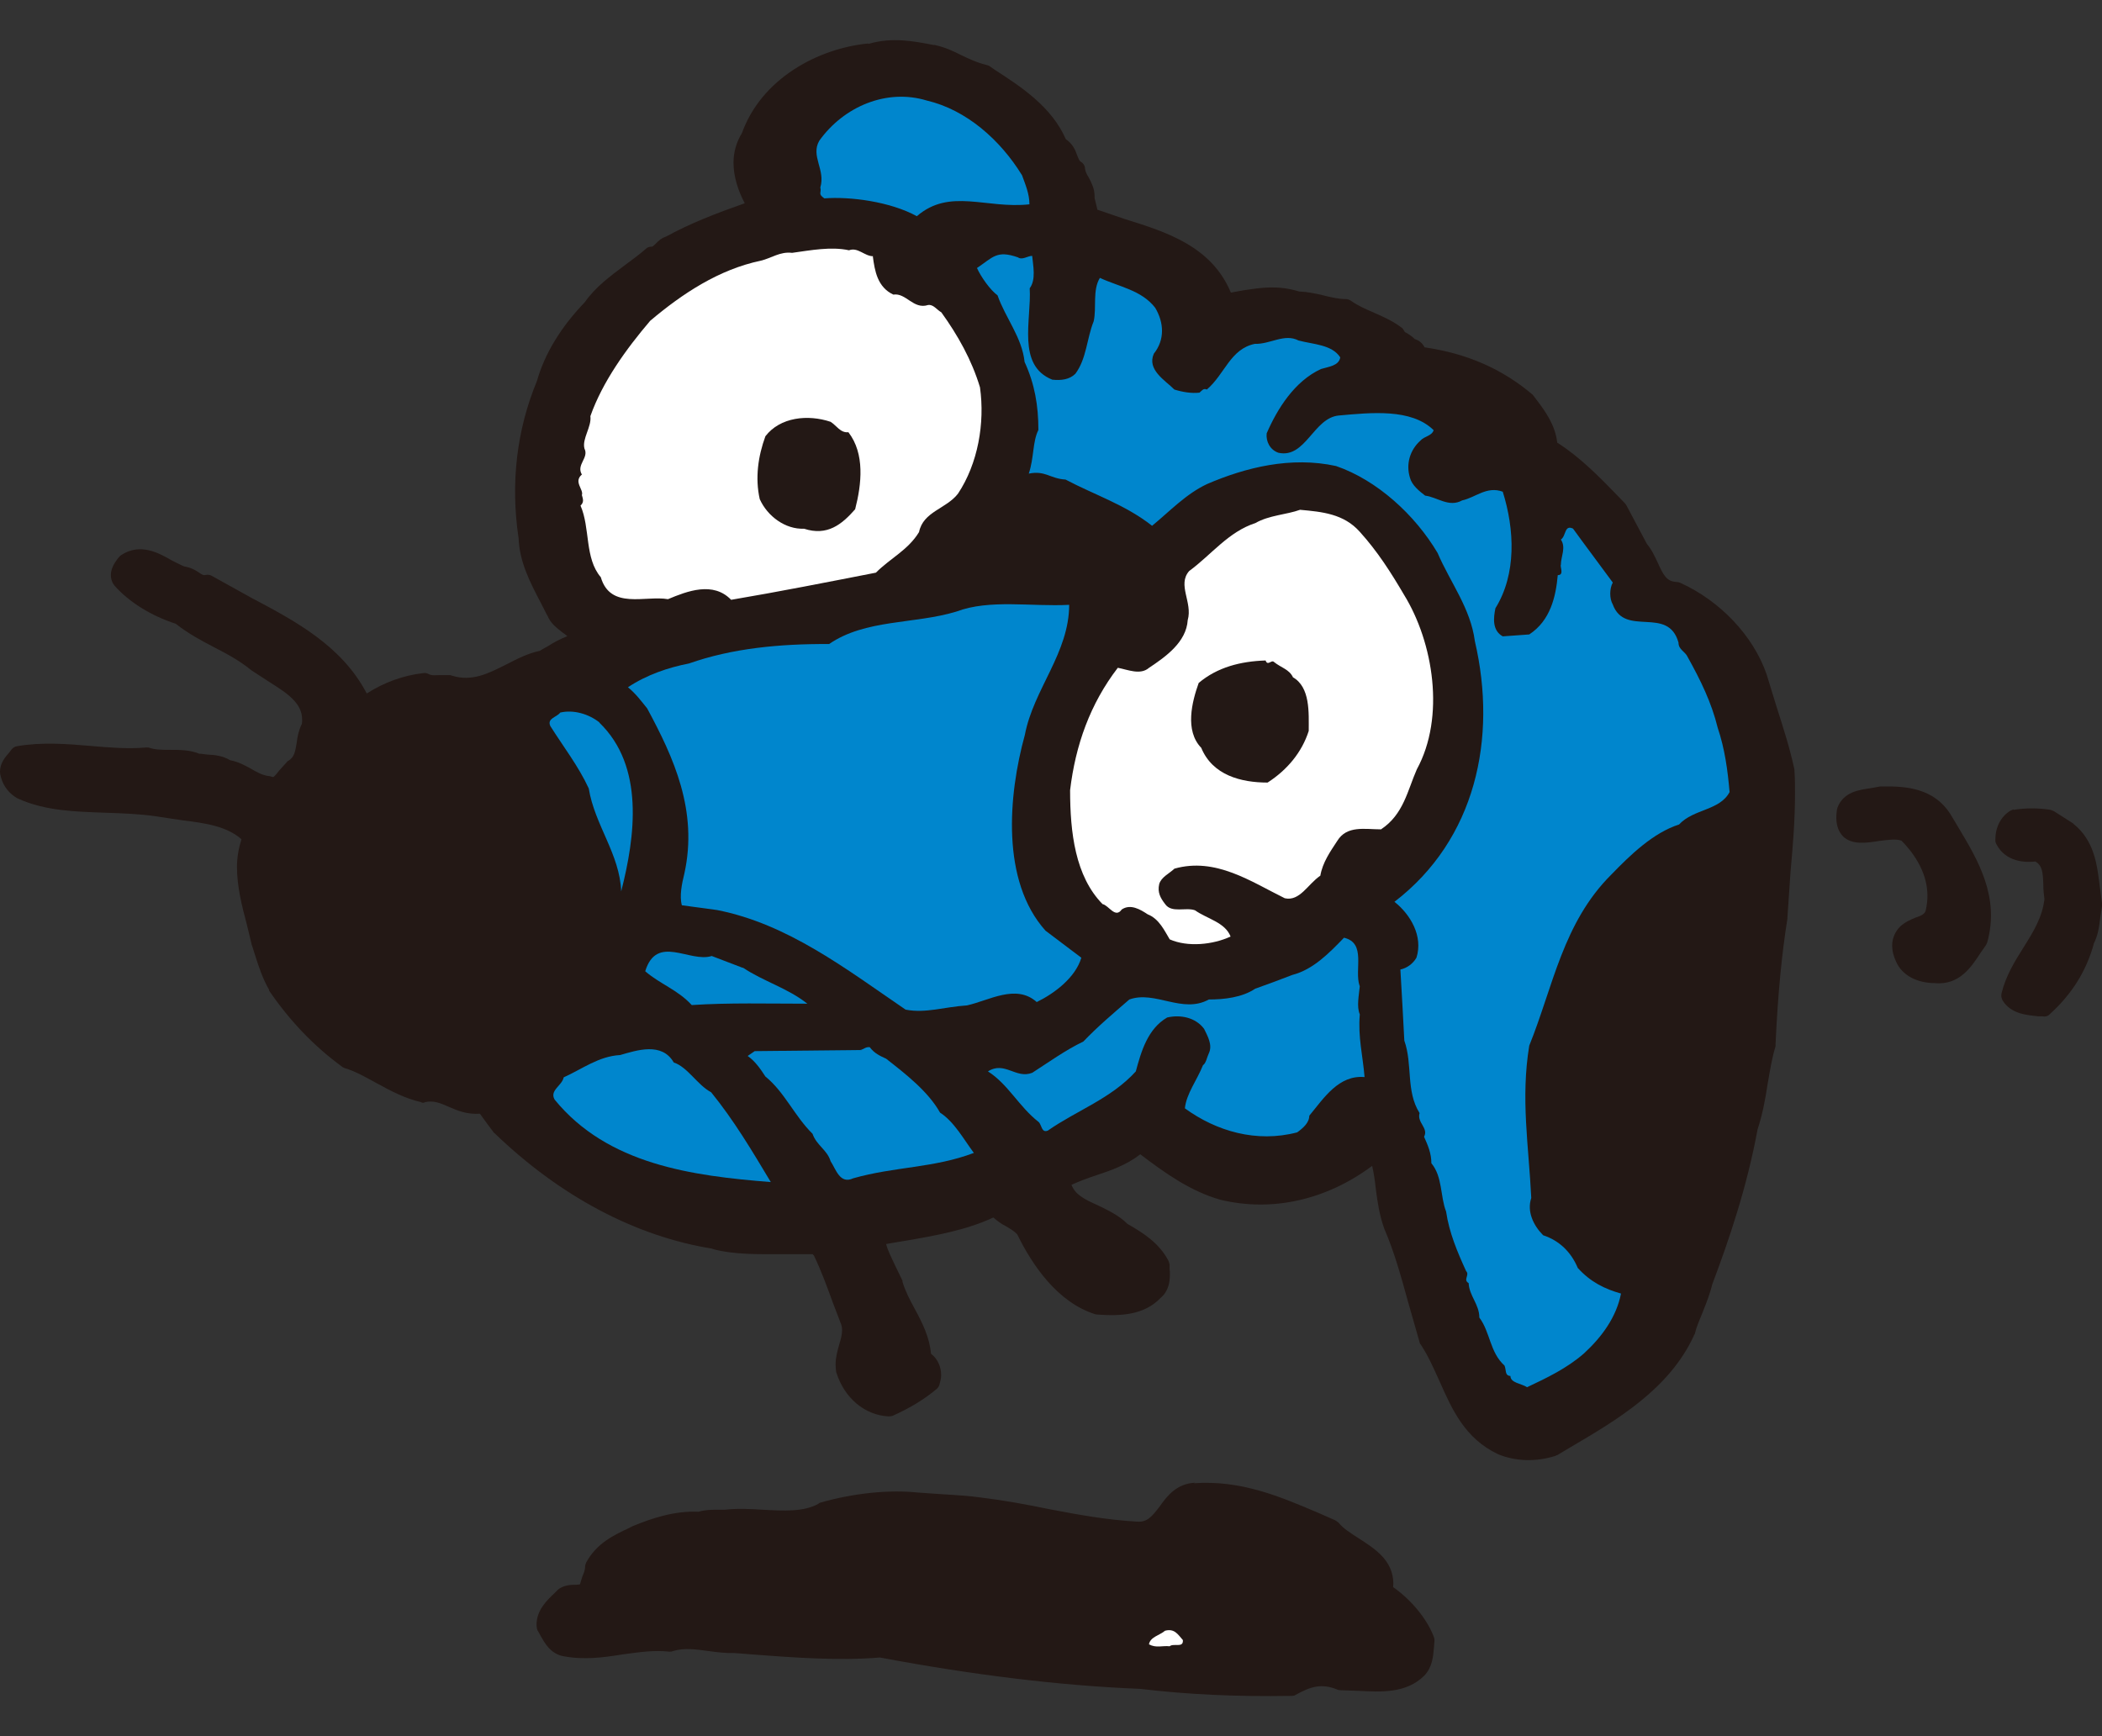 <svg width="23" height="19" viewBox="0 0 23 19" fill="none" xmlns="http://www.w3.org/2000/svg">
<rect x="0" y="0" width="23" height="19" fill="#333333" stroke="none"/>
<path d="M9.498 0.476C8.958 0.529 8.325 0.856 8.112 1.474C8.112 1.464 8.115 1.455 8.121 1.452C8.057 1.554 8.026 1.665 8.026 1.782C8.026 1.933 8.078 2.091 8.149 2.224C7.828 2.338 7.553 2.443 7.279 2.594C7.285 2.594 7.291 2.588 7.303 2.585C7.242 2.6 7.202 2.637 7.174 2.668C7.149 2.693 7.14 2.699 7.134 2.699C7.106 2.699 7.084 2.705 7.066 2.724C6.992 2.789 6.911 2.847 6.828 2.909C6.677 3.023 6.519 3.137 6.399 3.307C6.14 3.576 5.958 3.872 5.874 4.174C5.874 4.168 5.874 4.165 5.877 4.165C5.655 4.699 5.584 5.283 5.674 5.888C5.674 5.888 5.674 5.878 5.674 5.875C5.68 6.147 5.803 6.378 5.924 6.61L5.992 6.743C5.992 6.743 5.988 6.733 5.988 6.73C6.019 6.82 6.093 6.872 6.155 6.922C6.18 6.937 6.195 6.953 6.208 6.962C6.13 6.993 6.059 7.03 5.998 7.07C5.998 7.07 5.914 7.116 5.908 7.122C5.775 7.15 5.655 7.212 5.541 7.271C5.34 7.372 5.164 7.462 4.945 7.394C4.933 7.391 4.933 7.388 4.923 7.388H4.819C4.769 7.388 4.726 7.397 4.689 7.376C4.67 7.366 4.652 7.363 4.633 7.366C4.411 7.391 4.204 7.468 4.013 7.589C3.741 7.07 3.241 6.801 2.75 6.542L2.327 6.307C2.306 6.292 2.275 6.286 2.25 6.292C2.229 6.298 2.213 6.292 2.17 6.261C2.133 6.236 2.081 6.209 2.016 6.199C2.01 6.199 1.883 6.135 1.883 6.135C1.738 6.051 1.534 5.937 1.324 6.076C1.315 6.082 1.303 6.094 1.296 6.104L1.284 6.119C1.259 6.153 1.213 6.218 1.213 6.292C1.213 6.323 1.219 6.36 1.244 6.397C1.247 6.397 1.25 6.406 1.253 6.409C1.411 6.588 1.655 6.74 1.923 6.826C2.059 6.934 2.204 7.011 2.346 7.085C2.491 7.159 2.627 7.234 2.75 7.335L2.945 7.462C3.158 7.595 3.306 7.7 3.306 7.876C3.306 7.888 3.306 7.906 3.303 7.922C3.269 7.99 3.254 8.061 3.247 8.126C3.229 8.231 3.22 8.286 3.155 8.326C3.145 8.332 3.149 8.326 3.142 8.336L3.056 8.431C3.037 8.456 3.003 8.499 2.988 8.505C2.988 8.502 2.982 8.502 2.982 8.502C2.973 8.502 2.954 8.493 2.945 8.493C2.877 8.487 2.815 8.453 2.747 8.413C2.679 8.376 2.608 8.336 2.519 8.32C2.439 8.271 2.349 8.261 2.272 8.258L2.173 8.246C2.173 8.246 2.182 8.246 2.189 8.252C2.084 8.206 1.969 8.206 1.861 8.206C1.775 8.206 1.695 8.206 1.627 8.181C1.617 8.181 1.599 8.178 1.59 8.181C1.392 8.197 1.198 8.181 0.991 8.163C0.732 8.141 0.46 8.119 0.188 8.166C0.164 8.169 0.139 8.184 0.123 8.206L0.102 8.234C0.059 8.283 0 8.351 0 8.444C0 8.468 0.006 8.49 0.012 8.511C0.037 8.604 0.102 8.687 0.191 8.737C0.194 8.737 0.198 8.737 0.198 8.74C0.5 8.876 0.827 8.882 1.148 8.894C1.333 8.9 1.528 8.907 1.713 8.934C1.707 8.934 2.003 8.978 2.003 8.978C2.25 9.008 2.479 9.042 2.642 9.184C2.611 9.283 2.593 9.385 2.593 9.487C2.593 9.703 2.648 9.919 2.701 10.117L2.753 10.333C2.753 10.333 2.753 10.342 2.757 10.345L2.794 10.462C2.834 10.586 2.871 10.703 2.945 10.833C2.945 10.833 2.945 10.839 2.945 10.842C3.167 11.166 3.429 11.444 3.741 11.672C3.75 11.682 3.76 11.682 3.769 11.688C3.892 11.725 4.004 11.79 4.121 11.854C4.275 11.938 4.43 12.021 4.606 12.061C4.621 12.071 4.636 12.071 4.652 12.061C4.748 12.04 4.822 12.074 4.914 12.114C5.01 12.157 5.115 12.197 5.251 12.188C5.294 12.25 5.396 12.385 5.396 12.385C5.399 12.392 5.405 12.398 5.408 12.398C6.124 13.089 6.952 13.531 7.8 13.666H7.788C8.035 13.734 8.307 13.725 8.575 13.725C8.575 13.725 8.822 13.725 8.893 13.725C8.899 13.731 8.899 13.738 8.905 13.738C8.986 13.907 9.047 14.074 9.112 14.253L9.189 14.454C9.189 14.454 9.193 14.46 9.193 14.466C9.208 14.497 9.214 14.525 9.214 14.556C9.214 14.602 9.202 14.651 9.183 14.713C9.165 14.778 9.143 14.852 9.143 14.932C9.143 14.96 9.146 14.988 9.149 15.012C9.149 15.012 9.149 15.022 9.152 15.022C9.239 15.299 9.461 15.485 9.717 15.5C9.733 15.5 9.751 15.5 9.767 15.494C9.967 15.404 10.119 15.309 10.248 15.201C10.264 15.188 10.273 15.173 10.279 15.154C10.288 15.12 10.298 15.086 10.298 15.049C10.298 14.96 10.261 14.87 10.187 14.815C10.171 14.633 10.091 14.475 10.011 14.327C9.955 14.225 9.906 14.13 9.875 14.028C9.875 14.028 9.875 14.024 9.875 14.015L9.788 13.836C9.751 13.756 9.714 13.685 9.696 13.614C9.785 13.598 9.915 13.577 9.915 13.577C10.239 13.521 10.569 13.463 10.869 13.324C10.912 13.361 10.958 13.395 11.001 13.416C11.054 13.447 11.097 13.472 11.131 13.509C11.292 13.839 11.569 14.253 11.986 14.383C11.992 14.383 12.002 14.386 12.008 14.386C12.264 14.404 12.52 14.392 12.699 14.204C12.786 14.13 12.801 14.031 12.801 13.944C12.801 13.926 12.801 13.907 12.798 13.892V13.842C12.798 13.842 12.792 13.808 12.783 13.793C12.681 13.602 12.508 13.491 12.338 13.395C12.242 13.299 12.122 13.244 12.014 13.191C11.86 13.123 11.764 13.071 11.724 12.966C11.807 12.929 11.893 12.895 11.989 12.864C12.156 12.808 12.326 12.75 12.477 12.632C12.764 12.851 13.033 13.037 13.351 13.129C13.925 13.268 14.517 13.129 15.014 12.759C15.033 12.839 15.045 12.926 15.054 13.012C15.073 13.157 15.095 13.305 15.147 13.447C15.258 13.704 15.332 13.975 15.406 14.244L15.533 14.688C15.533 14.688 15.536 14.707 15.545 14.713C15.629 14.839 15.69 14.981 15.752 15.117C15.888 15.423 16.027 15.741 16.391 15.914C16.585 15.994 16.808 16 17.021 15.932C17.027 15.926 17.036 15.926 17.042 15.923L17.187 15.836C17.691 15.54 18.262 15.204 18.533 14.62C18.533 14.617 18.536 14.608 18.543 14.602C18.561 14.525 18.595 14.447 18.629 14.364C18.669 14.262 18.712 14.16 18.737 14.046C18.734 14.049 18.734 14.055 18.734 14.059C18.916 13.577 19.114 12.997 19.231 12.361C19.286 12.194 19.317 12.024 19.342 11.858C19.367 11.716 19.388 11.58 19.428 11.45C19.428 11.441 19.428 11.435 19.428 11.428C19.453 10.879 19.496 10.441 19.558 10.052C19.558 10.049 19.558 10.046 19.558 10.039L19.592 9.539C19.617 9.265 19.641 8.978 19.641 8.684C19.641 8.604 19.641 8.521 19.635 8.437C19.635 8.431 19.635 8.425 19.635 8.422C19.583 8.181 19.509 7.953 19.438 7.731L19.33 7.379C19.185 6.959 18.823 6.576 18.385 6.378C18.373 6.372 18.36 6.369 18.345 6.369C18.237 6.363 18.203 6.298 18.141 6.162C18.107 6.091 18.073 6.011 18.012 5.943C18.018 5.952 18.021 5.956 18.027 5.965L17.796 5.53C17.796 5.53 17.786 5.514 17.78 5.508L17.7 5.425C17.505 5.224 17.289 5.002 17.039 4.844C17.018 4.653 16.91 4.502 16.808 4.369L16.783 4.335C16.783 4.335 16.774 4.326 16.771 4.32C16.44 4.039 16.055 3.869 15.588 3.801C15.558 3.745 15.517 3.721 15.48 3.711C15.453 3.681 15.419 3.662 15.397 3.647L15.372 3.634C15.372 3.634 15.348 3.588 15.335 3.585C15.243 3.514 15.138 3.468 15.039 3.424C14.946 3.384 14.86 3.347 14.783 3.292C14.767 3.282 14.749 3.273 14.727 3.273C14.644 3.273 14.557 3.252 14.471 3.23C14.388 3.211 14.304 3.193 14.215 3.19C13.983 3.119 13.804 3.147 13.607 3.177C13.607 3.177 13.533 3.19 13.468 3.202C13.258 2.696 12.761 2.538 12.316 2.4C12.316 2.4 12.079 2.319 12.008 2.295C11.995 2.245 11.983 2.187 11.977 2.168C11.977 2.162 11.977 2.156 11.977 2.146C11.977 2.066 11.943 2.001 11.915 1.946C11.893 1.912 11.875 1.875 11.872 1.844C11.872 1.816 11.853 1.785 11.826 1.77C11.81 1.761 11.801 1.736 11.785 1.696C11.767 1.643 11.736 1.572 11.662 1.523C11.508 1.171 11.181 0.955 10.89 0.767L10.822 0.72C10.822 0.72 10.798 0.711 10.785 0.708C10.69 0.686 10.609 0.646 10.523 0.606C10.433 0.56 10.341 0.517 10.227 0.492C10.227 0.492 10.217 0.492 10.214 0.492C9.992 0.449 9.76 0.405 9.504 0.48L9.498 0.476Z" fill="#231815"/>
<path d="M11.183 1.918C11.22 2.02 11.264 2.122 11.264 2.236C10.791 2.288 10.393 2.054 10.032 2.366C9.739 2.205 9.297 2.149 9.02 2.171C8.945 2.119 8.992 2.112 8.976 2.051C9.035 1.859 8.868 1.708 8.964 1.541C9.232 1.165 9.702 0.967 10.14 1.1C10.575 1.202 10.946 1.532 11.183 1.918Z" fill="#0086CD"/>
<path d="M9.55 2.801C9.571 2.967 9.602 3.143 9.775 3.224C9.914 3.202 9.994 3.39 10.155 3.338C10.213 3.329 10.25 3.39 10.3 3.418C10.482 3.671 10.633 3.94 10.723 4.239C10.778 4.631 10.701 5.073 10.482 5.403C10.352 5.57 10.102 5.597 10.056 5.823C9.936 6.02 9.744 6.107 9.584 6.267C9.077 6.366 8.516 6.477 8 6.564C7.803 6.36 7.522 6.468 7.309 6.557C7.062 6.514 6.679 6.675 6.574 6.317C6.395 6.107 6.46 5.78 6.352 5.533C6.392 5.496 6.38 5.462 6.367 5.418C6.389 5.357 6.272 5.273 6.367 5.193C6.302 5.085 6.447 5.011 6.395 4.909C6.367 4.801 6.475 4.671 6.46 4.554C6.593 4.177 6.852 3.819 7.114 3.511C7.469 3.211 7.867 2.949 8.324 2.853C8.442 2.825 8.534 2.751 8.667 2.767C8.871 2.739 9.093 2.696 9.29 2.739C9.386 2.702 9.46 2.804 9.553 2.804L9.55 2.801Z" fill="white"/>
<path d="M11.294 2.8C11.304 2.908 11.338 3.059 11.267 3.155C11.288 3.498 11.122 3.998 11.514 4.155C11.609 4.165 11.702 4.155 11.767 4.09C11.89 3.924 11.89 3.708 11.967 3.516C12.001 3.365 11.952 3.177 12.035 3.041C12.248 3.14 12.489 3.174 12.64 3.368C12.736 3.529 12.748 3.717 12.625 3.871C12.548 4.047 12.748 4.161 12.85 4.263C12.94 4.291 13.039 4.307 13.125 4.297C13.15 4.276 13.168 4.245 13.205 4.263C13.403 4.094 13.461 3.819 13.73 3.763C13.897 3.769 14.054 3.646 14.208 3.726C14.366 3.769 14.573 3.769 14.665 3.911C14.65 4.004 14.536 4.013 14.455 4.038C14.165 4.171 13.977 4.473 13.86 4.742C13.85 4.831 13.897 4.924 13.989 4.955C14.286 5.02 14.372 4.572 14.65 4.547C14.999 4.516 15.443 4.467 15.687 4.708C15.665 4.773 15.585 4.773 15.542 4.822C15.428 4.924 15.381 5.078 15.428 5.229C15.449 5.31 15.53 5.375 15.594 5.424C15.724 5.439 15.854 5.557 15.999 5.476C16.144 5.446 16.267 5.316 16.443 5.381C16.573 5.794 16.595 6.282 16.363 6.656C16.341 6.761 16.326 6.899 16.443 6.964L16.733 6.943C16.965 6.791 17.024 6.529 17.045 6.294C17.119 6.294 17.067 6.202 17.079 6.18C17.079 6.091 17.138 5.992 17.079 5.905C17.138 5.865 17.116 5.739 17.212 5.785C17.357 5.986 17.505 6.18 17.647 6.375C17.61 6.443 17.61 6.551 17.647 6.615C17.78 6.977 18.252 6.625 18.366 7.032C18.366 7.112 18.44 7.128 18.468 7.193C18.607 7.443 18.727 7.687 18.795 7.964C18.873 8.196 18.904 8.427 18.925 8.668C18.817 8.872 18.533 8.85 18.372 9.023C18.089 9.113 17.835 9.36 17.632 9.57C17.101 10.097 16.993 10.801 16.733 11.443C16.638 12.024 16.727 12.533 16.755 13.11C16.706 13.258 16.777 13.409 16.885 13.518C17.061 13.576 17.19 13.7 17.264 13.876C17.403 14.03 17.561 14.107 17.737 14.156C17.687 14.413 17.527 14.632 17.332 14.811C17.144 14.975 16.925 15.079 16.709 15.181C16.65 15.141 16.527 15.135 16.527 15.058C16.462 15.055 16.483 14.987 16.462 14.944C16.301 14.799 16.307 14.579 16.187 14.419C16.187 14.274 16.076 14.181 16.07 14.042C16.005 14.005 16.085 13.953 16.042 13.91C15.946 13.7 15.857 13.49 15.823 13.258C15.758 13.092 15.786 12.879 15.662 12.73C15.662 12.622 15.625 12.536 15.582 12.44C15.634 12.345 15.502 12.286 15.533 12.181C15.381 11.94 15.459 11.65 15.366 11.388C15.354 11.141 15.338 10.872 15.323 10.61C15.397 10.594 15.462 10.545 15.499 10.48C15.573 10.246 15.434 10.008 15.258 9.869C16.147 9.187 16.385 8.079 16.138 7.017C16.091 6.656 15.869 6.375 15.73 6.051C15.483 5.634 15.067 5.254 14.619 5.1C14.125 4.992 13.631 5.115 13.208 5.297C12.977 5.405 12.801 5.594 12.606 5.754C12.313 5.523 11.974 5.415 11.659 5.248C11.492 5.239 11.437 5.146 11.257 5.183C11.316 5.004 11.297 4.837 11.362 4.705C11.362 4.439 11.322 4.202 11.211 3.961C11.183 3.692 11.001 3.479 10.915 3.232C10.835 3.174 10.733 3.029 10.69 2.933C10.865 2.816 10.905 2.735 11.137 2.816C11.186 2.85 11.245 2.8 11.294 2.8Z" fill="#0086CD"/>
<path d="M9.283 4.73C9.465 4.965 9.428 5.298 9.357 5.573C9.211 5.74 9.051 5.869 8.798 5.786C8.594 5.795 8.397 5.65 8.313 5.462C8.261 5.23 8.295 4.993 8.375 4.774C8.536 4.564 8.841 4.533 9.088 4.616C9.153 4.656 9.196 4.74 9.283 4.73Z" fill="#231815"/>
<path d="M14.879 5.82C15.074 6.036 15.219 6.264 15.364 6.511C15.685 7.033 15.815 7.848 15.503 8.419C15.401 8.65 15.358 8.913 15.111 9.076C14.935 9.076 14.737 9.03 14.632 9.203C14.555 9.32 14.472 9.438 14.447 9.583C14.311 9.675 14.222 9.867 14.058 9.83C13.688 9.648 13.302 9.379 12.851 9.506C12.793 9.561 12.706 9.598 12.684 9.675C12.663 9.765 12.697 9.827 12.749 9.894C12.82 9.996 12.975 9.925 13.076 9.962C13.206 10.055 13.404 10.092 13.465 10.249C13.271 10.339 12.996 10.367 12.799 10.28C12.743 10.188 12.684 10.055 12.558 10.006C12.478 9.953 12.37 9.888 12.274 9.953C12.203 10.055 12.132 9.907 12.064 9.894C11.765 9.589 11.709 9.11 11.709 8.647C11.768 8.154 11.928 7.703 12.231 7.308C12.342 7.329 12.478 7.391 12.573 7.308C12.755 7.187 12.981 7.027 12.996 6.786C13.052 6.592 12.879 6.4 13.012 6.249C13.259 6.067 13.441 5.82 13.737 5.724C13.885 5.638 14.08 5.632 14.225 5.579C14.466 5.601 14.703 5.622 14.879 5.82Z" fill="white"/>
<path d="M11.699 6.616C11.699 7.147 11.31 7.539 11.214 8.042C11.032 8.703 10.952 9.641 11.44 10.185L11.832 10.481C11.767 10.7 11.535 10.873 11.344 10.966C11.116 10.762 10.816 10.953 10.578 11.003C10.338 11.018 10.128 11.092 9.909 11.049C9.257 10.604 8.621 10.111 7.846 9.959L7.461 9.907C7.433 9.808 7.461 9.669 7.488 9.561C7.64 8.873 7.371 8.289 7.081 7.752C7.016 7.672 6.958 7.592 6.871 7.521C7.075 7.385 7.312 7.305 7.538 7.261C8.01 7.095 8.529 7.045 9.072 7.048C9.47 6.774 10.007 6.832 10.464 6.693C10.828 6.555 11.285 6.641 11.699 6.619V6.616Z" fill="#0086CD"/>
<path d="M14.144 7.41C14.339 7.518 14.32 7.802 14.32 7.999C14.246 8.231 14.086 8.425 13.87 8.564C13.579 8.564 13.268 8.484 13.144 8.184C12.962 7.996 13.042 7.681 13.116 7.474C13.32 7.302 13.573 7.237 13.848 7.228C13.87 7.292 13.913 7.218 13.938 7.243C14.018 7.308 14.104 7.323 14.147 7.41H14.144Z" fill="#231815"/>
<path d="M6.559 7.909C7.053 8.387 6.951 9.153 6.797 9.755C6.782 9.347 6.507 9.029 6.442 8.628C6.331 8.387 6.164 8.171 6.022 7.946C5.982 7.86 6.093 7.85 6.13 7.798C6.275 7.764 6.442 7.813 6.559 7.906V7.909Z" fill="#0086CD"/>
<path d="M20.596 8.607C20.596 8.607 20.577 8.607 20.571 8.607L20.466 8.626C20.346 8.644 20.173 8.663 20.105 8.839C20.105 8.848 20.099 8.854 20.099 8.866C20.08 8.996 20.105 9.089 20.167 9.154C20.269 9.249 20.42 9.225 20.562 9.203C20.654 9.191 20.753 9.178 20.806 9.2C20.907 9.302 21.09 9.521 21.09 9.802C21.09 9.851 21.084 9.907 21.071 9.965C21.059 10.002 21.031 10.018 20.957 10.043C20.907 10.064 20.846 10.089 20.79 10.141C20.744 10.188 20.704 10.259 20.704 10.348C20.704 10.401 20.716 10.459 20.747 10.524C20.812 10.672 20.972 10.759 21.179 10.759H21.17C21.439 10.783 21.568 10.586 21.673 10.425L21.729 10.345C21.729 10.345 21.741 10.323 21.744 10.314C21.883 9.814 21.642 9.413 21.432 9.061L21.34 8.907C21.161 8.629 20.864 8.601 20.593 8.607H20.596Z" fill="#231815"/>
<path d="M22.034 8.857C22.034 8.857 22.009 8.866 21.997 8.872C21.892 8.937 21.833 9.054 21.833 9.19C21.833 9.209 21.836 9.224 21.845 9.239C21.947 9.437 22.166 9.44 22.271 9.428C22.345 9.471 22.355 9.545 22.358 9.69C22.358 9.74 22.364 9.792 22.37 9.838C22.349 10.036 22.247 10.2 22.139 10.372C22.043 10.524 21.947 10.681 21.901 10.869C21.901 10.879 21.898 10.885 21.898 10.894C21.898 10.916 21.904 10.931 21.913 10.95C22.006 11.095 22.166 11.107 22.302 11.122H22.349C22.376 11.129 22.407 11.122 22.426 11.101C22.669 10.882 22.83 10.626 22.913 10.32C22.913 10.326 22.907 10.332 22.904 10.338C22.957 10.24 22.969 10.141 22.981 10.042L23 9.919C23 9.919 23 9.888 23 9.882L22.975 9.696C22.947 9.465 22.916 9.196 22.685 9.014C22.685 9.014 22.685 9.008 22.679 9.008L22.475 8.878C22.475 8.878 22.45 8.866 22.438 8.863C22.308 8.841 22.16 8.841 22.031 8.863L22.034 8.857ZM22.37 9.844V9.838C22.37 9.838 22.37 9.857 22.373 9.866C22.37 9.857 22.37 9.851 22.37 9.844Z" fill="#231815"/>
<path d="M14.879 10.79C14.87 10.891 14.842 11.015 14.879 11.101C14.857 11.348 14.913 11.558 14.931 11.787C14.648 11.762 14.487 12.015 14.326 12.21C14.326 12.287 14.258 12.345 14.194 12.392C13.749 12.509 13.308 12.379 12.965 12.129C12.981 11.969 13.098 11.821 13.163 11.657C13.197 11.635 13.206 11.57 13.227 11.527C13.271 11.435 13.212 11.336 13.175 11.259C13.082 11.135 12.919 11.101 12.771 11.135C12.558 11.259 12.487 11.506 12.428 11.725C12.156 12.024 11.783 12.151 11.465 12.373C11.394 12.401 11.4 12.308 11.363 12.277C11.15 12.111 11.03 11.864 10.81 11.725C10.993 11.608 11.116 11.811 11.295 11.74C11.477 11.623 11.656 11.493 11.854 11.398C12.014 11.231 12.169 11.101 12.357 10.938C12.638 10.836 12.937 11.098 13.227 10.938C13.394 10.938 13.592 10.916 13.734 10.82C13.873 10.771 14.012 10.719 14.141 10.669C14.367 10.611 14.543 10.431 14.706 10.262C14.953 10.32 14.817 10.611 14.876 10.787L14.879 10.79Z" fill="#0086CD"/>
<path d="M8.128 10.589C8.359 10.743 8.615 10.811 8.834 10.984C8.412 10.984 7.97 10.972 7.569 10.999C7.418 10.833 7.22 10.768 7.06 10.629C7.186 10.218 7.547 10.539 7.788 10.462L8.128 10.592V10.589Z" fill="#0086CD"/>
<path d="M9.696 11.586C9.909 11.753 10.156 11.944 10.286 12.176C10.443 12.278 10.545 12.469 10.656 12.617C10.215 12.784 9.792 12.765 9.335 12.895C9.19 12.963 9.147 12.796 9.088 12.707C9.051 12.583 8.934 12.534 8.891 12.408C8.693 12.213 8.585 11.951 8.375 11.781C8.323 11.701 8.264 11.614 8.181 11.556L8.258 11.503L9.412 11.491C9.449 11.485 9.471 11.454 9.517 11.46C9.567 11.528 9.631 11.556 9.696 11.586Z" fill="#0086CD"/>
<path d="M7.372 11.627C7.526 11.679 7.628 11.871 7.782 11.954C8.035 12.266 8.23 12.596 8.434 12.936C7.572 12.868 6.649 12.744 6.069 12.034C6.01 11.932 6.149 11.883 6.168 11.79C6.372 11.698 6.551 11.559 6.785 11.546C6.967 11.494 7.242 11.401 7.372 11.627Z" fill="#0086CD"/>
<path d="M13.079 16.226C12.875 16.235 12.77 16.371 12.69 16.485C12.603 16.599 12.551 16.661 12.44 16.652C12.113 16.633 11.807 16.578 11.483 16.516C11.242 16.466 10.992 16.42 10.739 16.389C10.616 16.371 10.458 16.361 10.307 16.352L10.047 16.334C9.73 16.3 9.338 16.34 8.973 16.445C8.967 16.448 8.961 16.448 8.955 16.457C8.791 16.547 8.578 16.534 8.35 16.522C8.211 16.513 8.066 16.506 7.93 16.522C7.936 16.522 7.847 16.522 7.847 16.522C7.785 16.522 7.717 16.522 7.643 16.544C7.381 16.531 7.127 16.618 6.939 16.695C6.933 16.695 6.887 16.72 6.887 16.72C6.711 16.803 6.532 16.886 6.414 17.099C6.408 17.111 6.402 17.133 6.402 17.148C6.402 17.179 6.39 17.21 6.374 17.247C6.374 17.247 6.356 17.303 6.346 17.337C6.346 17.337 6.343 17.34 6.34 17.34L6.3 17.343C6.254 17.343 6.186 17.343 6.118 17.386C6.112 17.392 6.106 17.395 6.103 17.399L6.069 17.433C5.985 17.513 5.871 17.621 5.871 17.778C5.871 17.788 5.871 17.797 5.874 17.812C5.874 17.825 5.88 17.843 5.89 17.855L5.917 17.905C5.961 17.982 6.019 18.087 6.146 18.121C6.38 18.17 6.603 18.139 6.813 18.105C6.992 18.081 7.155 18.056 7.325 18.075C7.337 18.075 7.353 18.075 7.365 18.068C7.489 18.031 7.615 18.05 7.751 18.068C7.844 18.081 7.942 18.093 8.035 18.09C8.047 18.09 8.223 18.105 8.223 18.105C8.674 18.139 9.18 18.177 9.628 18.139C10.649 18.331 11.61 18.448 12.474 18.482C12.995 18.544 13.526 18.569 14.128 18.559C14.147 18.559 14.162 18.559 14.178 18.547C14.341 18.457 14.459 18.42 14.628 18.488C14.638 18.494 14.659 18.497 14.668 18.497L14.866 18.504C15.107 18.516 15.385 18.535 15.585 18.337C15.675 18.241 15.681 18.127 15.69 18.031L15.696 17.957C15.696 17.957 15.696 17.951 15.696 17.948C15.696 17.933 15.69 17.914 15.687 17.908C15.61 17.71 15.44 17.507 15.243 17.368C15.243 17.355 15.246 17.343 15.246 17.334C15.246 17.071 15.036 16.945 14.866 16.834C14.78 16.778 14.699 16.729 14.647 16.664C14.634 16.652 14.622 16.645 14.607 16.636L14.425 16.556C14.011 16.38 13.582 16.195 13.063 16.232L13.079 16.226Z" fill="#231815"/>
<path d="M12.943 17.951C12.949 18.038 12.841 17.979 12.798 18.016C12.72 18.007 12.652 18.038 12.572 17.995C12.585 17.914 12.69 17.896 12.748 17.846C12.85 17.819 12.887 17.884 12.943 17.948V17.951Z" fill="white"/>
</svg>
